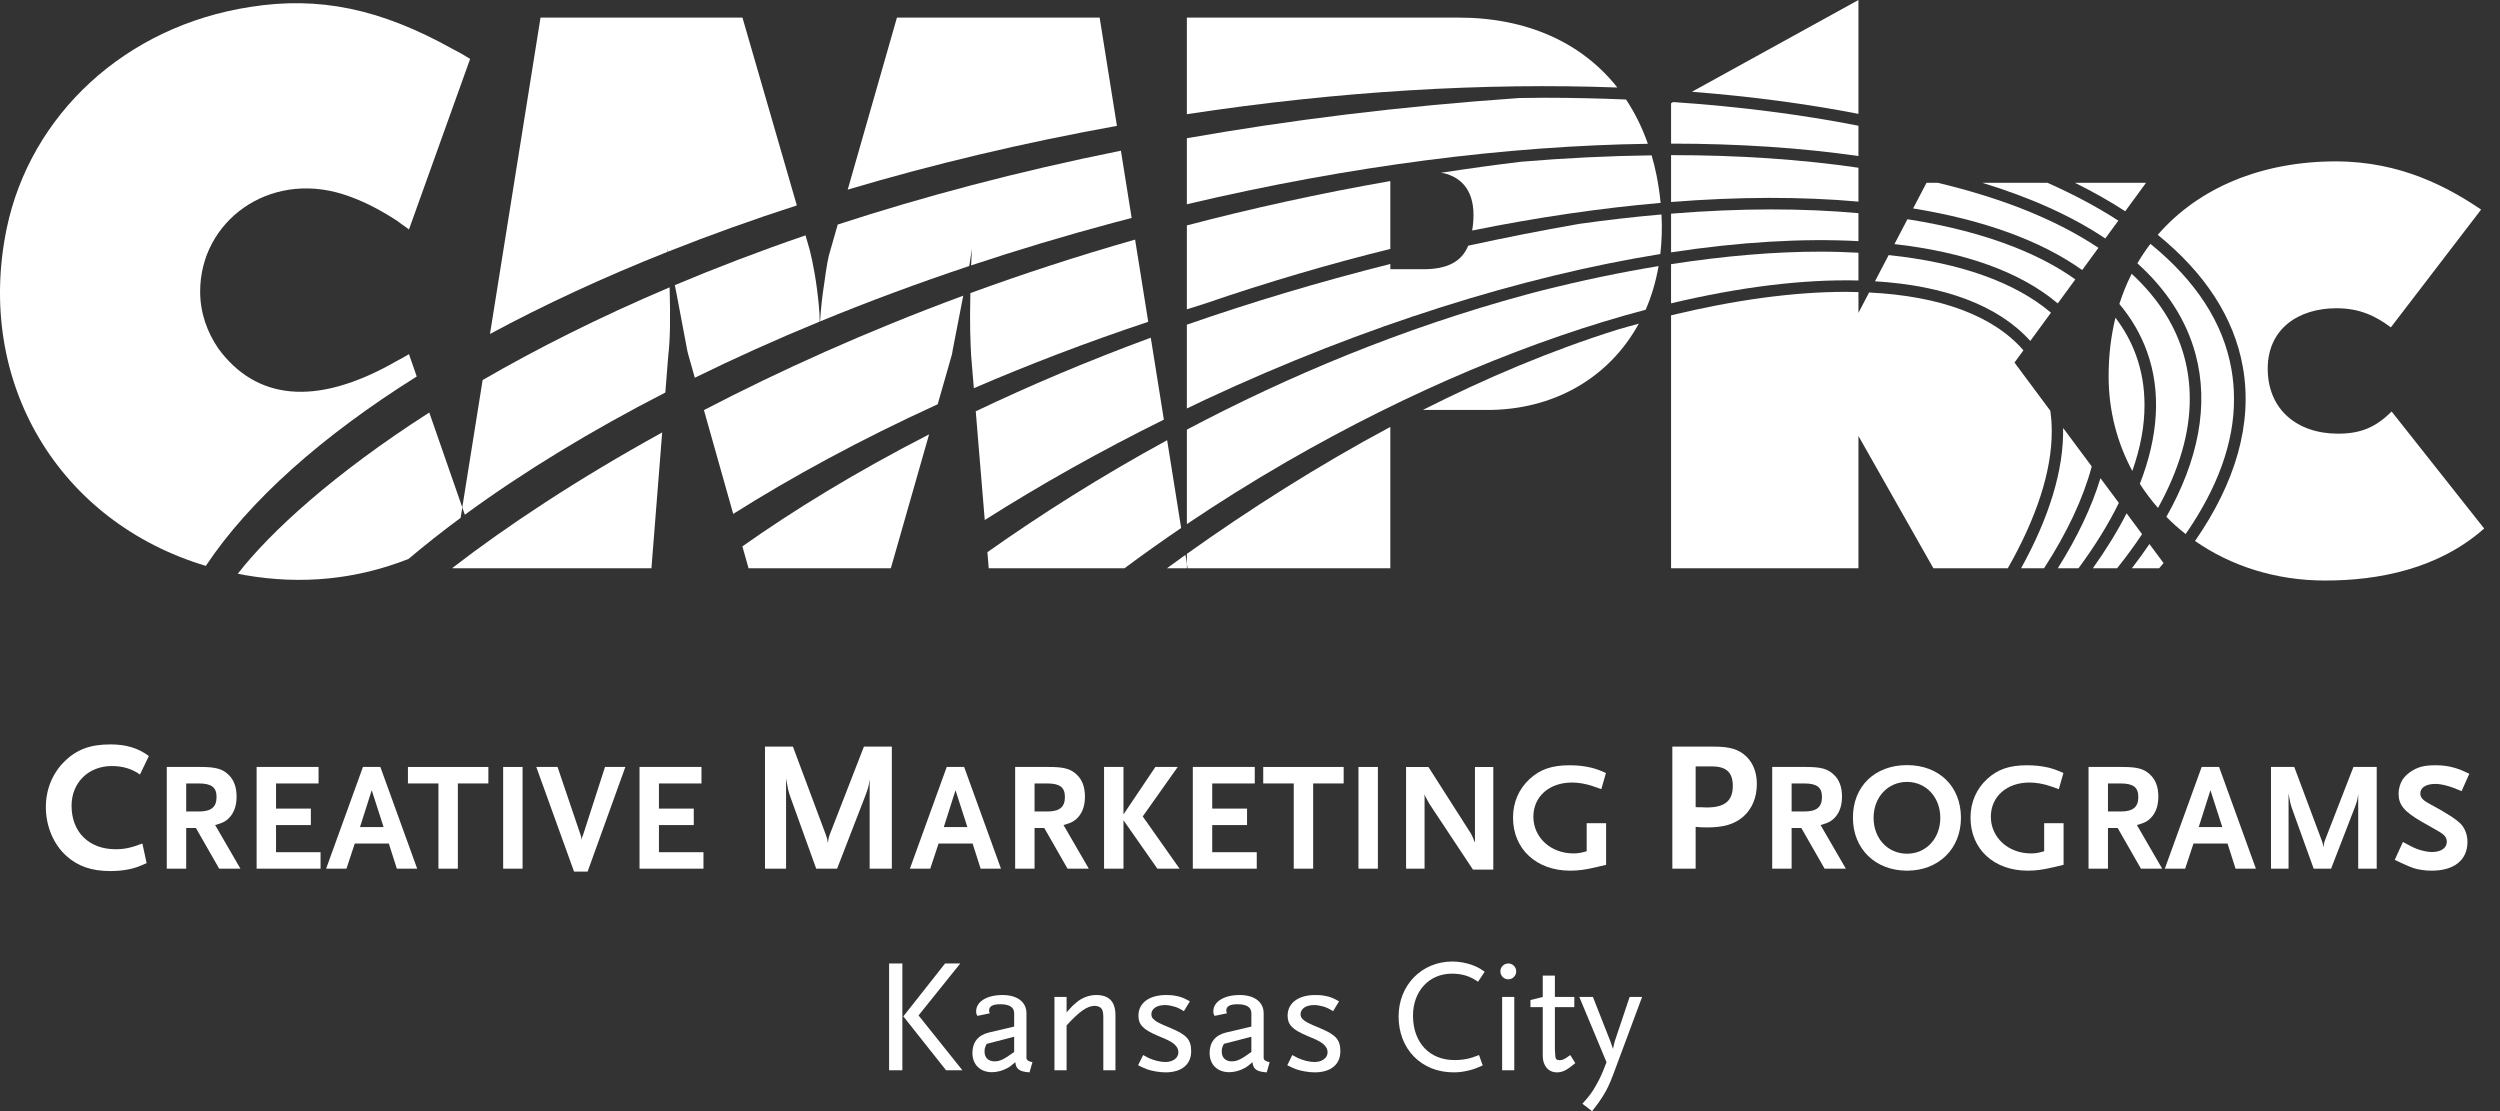 <?xml version="1.0" encoding="utf-8"?>
<!-- Generator: Adobe Illustrator 25.4.2, SVG Export Plug-In . SVG Version: 6.00 Build 0)  -->
<svg version="1.1" id="Layer_1" xmlns="http://www.w3.org/2000/svg" xmlns:xlink="http://www.w3.org/1999/xlink" x="0px" y="0px"
	 viewBox="0 0 324.481 144.224" style="enable-background:new 0 0 324.481 144.224;" xml:space="preserve">
<rect x="0" y="0" width="324.481" height="144.224" fill="#333333" stroke="none"/>
<style type="text/css">
	.st0{fill:#FFFFFF;}
</style>
<g>
	<path class="st0" d="M53.015,72.551c2.124-1.793,4.384-3.575,6.771-5.34l0.216-1.354l-4.286-12.314
		c-12.459,7.98-20.635,15.514-24.854,20.922c0.324,0.063,0.644,0.134,0.972,0.189C39.126,75.908,46.169,75.234,53.015,72.551z"/>
	<path class="st0" d="M54.089,48.866l-1.01-2.902c-0.497,0.298-0.993,0.596-1.588,0.894c-10.722,6.155-18.366,4.865-23.131-1.588
		c-1.489-2.184-2.382-4.666-2.382-7.445c0-9.034,8.835-15.685,18.564-12.608c2.184,0.695,4.467,1.787,7.048,3.475
		c0.497,0.397,0.993,0.695,1.489,1.092L61.02,7.644c-0.794-0.497-1.489-0.894-2.283-1.291c-9.431-5.262-17.373-6.85-26.208-5.46
		C16.248,3.375,3.938,14.891,0.861,29.683C-3.251,49.688,7.692,67.75,26.713,73.447C32.364,64.967,41.764,56.595,54.089,48.866z"/>
	<path class="st0" d="M126.047,46.162l0.35,4.226c6.976-3.016,14.522-5.914,22.635-8.62l-1.705-10.671
		c-7.487,2.139-14.619,4.474-21.38,6.944C125.85,42.098,125.948,44.279,126.047,46.162z"/>
	<path class="st0" d="M115.623,73.76l4.966-17.382c-9.564,4.903-17.636,9.872-24.234,14.537l0.803,2.845H115.623z"/>
	<path class="st0" d="M123.565,45.963l0.1-0.595l1.359-6.992c-12.546,4.63-23.795,9.716-33.659,14.851l3.801,13.473
		c7.584-4.78,16.418-9.613,26.54-14.23L123.565,45.963z"/>
	<path class="st0" d="M151.486,57.133c-8.59,4.68-16.403,9.638-23.329,14.535l0.173,2.092h17.617
		c2.371-1.769,4.831-3.514,7.358-5.233L151.486,57.133z"/>
	<path class="st0" d="M89.217,45.566l0.1,0.397l0.864,3.063c5.152-2.531,10.563-4.968,16.205-7.289
		c-0.004-0.616-0.017-1.24-0.093-1.929c-0.298-3.276-0.794-5.758-1.191-7.346l-0.554-1.914c-6.026,2.07-11.679,4.236-16.961,6.461
		l0.242,1.21L89.217,45.566z"/>
	<path class="st0" d="M106.987,36.731c-0.267,1.691-0.442,3.31-0.549,4.985c6.19-2.546,12.654-4.952,19.355-7.186l0.056-0.281
		l0.298-1.986c-0.037,0.773-0.072,1.485-0.104,2.184c5.988-1.991,12.161-3.847,18.495-5.544c0.782-0.209,1.562-0.412,2.342-0.614
		l-1.395-8.731c-13.48,2.713-25.715,5.982-36.754,9.586l-0.949,3.316C107.483,33.356,107.285,34.547,106.987,36.731z"/>
	<path class="st0" d="M149.361,43.83c-8.258,3.042-15.829,6.265-22.716,9.555l1.168,14.111c7.2-4.564,14.979-8.946,23.248-13.032
		L149.361,43.83z"/>
	<path class="st0" d="M60.332,66.807c7.513-5.507,16.261-10.85,26.024-15.861l0.378-4.784c0.249-2.069,0.288-4.847,0.179-8.872
		c-9.209,3.91-17.283,7.991-24.271,12.036l-2.641,16.53L60.332,66.807z"/>
	<path class="st0" d="M86.636,32.264l0.079,0.393c5.336-2.118,10.911-4.125,16.707-5.997L96.365,2.283H70.156l-6.559,41.063
		c7.018-3.785,14.745-7.365,23.07-10.671C86.656,32.536,86.652,32.408,86.636,32.264z"/>
	<path class="st0" d="M58.74,73.76h25.811l1.395-17.631c-11.119,6.121-20.24,12.201-27.195,17.557L58.74,73.76z"/>
	<path class="st0" d="M142.725,2.283h-26.308l-6.39,22.329c11.015-3.276,22.725-6.074,34.942-8.276L142.725,2.283z"/>
	<path class="st0" d="M154.047,73.164l-0.183-1.145c-0.813,0.581-1.616,1.161-2.41,1.741h2.593V73.164z"/>
	<path class="st0" d="M191.079,29.92c8.511-1.723,16.71-2.915,24.456-3.587c-0.115-1.175-0.288-2.374-0.533-3.6
		c-0.177-0.883-0.393-1.736-0.634-2.569c-5.464,0.068-11.133,0.339-16.984,0.832c-3.512,0.426-6.966,0.909-10.375,1.433
		c0.536,0.062,0.853,0.159,1.188,0.303C190.548,23.673,191.717,25.971,191.079,29.92z"/>
	<path class="st0" d="M213.88,18.663c-0.734-2.103-1.687-4.021-2.833-5.748c-3.491-0.146-7.049-0.229-10.685-0.228
		c-1.052,0-2.125,0.025-3.188,0.037c-15.523,1.076-29.884,2.878-43.128,5.218v8.567C175.341,21.479,195.749,18.922,213.88,18.663z"
		/>
	<path class="st0" d="M209.917,11.357c-4.608-5.834-11.74-9.074-20.628-9.074h-35.243v12.538
		C173.811,11.809,192.75,10.724,209.917,11.357z"/>
	<path class="st0" d="M156.371,39.411c8.162-2.799,16.224-5.164,24.082-7.103v-8.808c-9.208,1.607-18.014,3.555-26.407,5.756v10.89
		C154.824,39.901,155.584,39.651,156.371,39.411z"/>
	<path class="st0" d="M154.047,73.164l0.095,0.596h26.312V55.407c-9.468,5.067-18.382,10.763-26.407,16.482V73.164z"/>
	<path class="st0" d="M213.594,40.201c0.762-1.747,1.324-3.644,1.677-5.665c-4.912,0.809-10.015,1.87-15.275,3.201
		c-0.367,0.096-0.736,0.189-1.102,0.286c-0.273,0.071-0.552,0.15-0.826,0.222c-16.127,4.371-30.929,10.593-44.021,17.516v12.262
		c4.116-2.774,8.425-5.476,12.92-8.071C183.036,50.673,199.125,44.025,213.594,40.201z"/>
	<path class="st0" d="M184.673,53.21h8.189c8.781,0.058,15.996-4.172,19.836-11.198c-0.912,0.25-1.822,0.496-2.747,0.769
		C201.298,45.495,192.807,49.097,184.673,53.21z"/>
	<path class="st0" d="M156.525,51.833c20.705-9.654,41.118-15.977,58.972-18.861c0.19-1.641,0.248-3.353,0.153-5.137
		c-3.476,0.304-7.039,0.708-10.686,1.222c-4.943,0.863-9.736,1.813-14.396,2.831c-0.863,2.066-2.687,3.056-5.846,3.056h-4.269
		v-0.682c-9.435,2.373-18.24,5.033-26.407,7.882v10.875C154.872,52.624,155.69,52.223,156.525,51.833z"/>
	<path class="st0" d="M248.307,27.051c9.059,1.478,16.541,4.15,21.944,8l2.11-2.884c-2.863-1.912-6.207-3.623-10.017-5.111
		c-3.291-1.286-6.922-2.393-10.835-3.329h-1.462L248.307,27.051z"/>
	<path class="st0" d="M267.776,55.544c0.104,5.423-1.804,11.618-5.456,18.216h2.978c3.003-4.634,5.094-9.087,6.193-13.22
		L267.776,55.544z"/>
	<path class="st0" d="M241.212,0l-21.615,11.911c7.662,0.599,14.898,1.561,21.615,2.868V0z"/>
	<path class="st0" d="M241.212,26.168V21.77c-7.4-1.078-15.547-1.637-24.278-1.635c-0.015,0-0.028,0-0.043,0v6.083
		C225.672,25.522,233.849,25.509,241.212,26.168z"/>
	<path class="st0" d="M241.212,31.297v-3.628c-3.583-0.326-7.369-0.491-11.334-0.489c-4.143-0.001-8.486,0.188-12.987,0.552v5.021
		C225.747,31.402,233.949,30.912,241.212,31.297z"/>
	<path class="st0" d="M276.696,73.76h3.542c0.193-0.227,0.389-0.453,0.576-0.68l-1.834-2.468
		C278.271,71.66,277.509,72.709,276.696,73.76z"/>
	<path class="st0" d="M278.539,23.726h-9.229c2.342,1.158,4.521,2.39,6.526,3.693L278.539,23.726z"/>
	<path class="st0" d="M241.212,36.405v-3.6c-1.601-0.086-3.235-0.143-4.935-0.142c-5.948-0.002-12.469,0.555-19.387,1.622v5.087
		C225.828,37.242,234.077,36.226,241.212,36.405z"/>
	<path class="st0" d="M216.891,18.641c8.725-0.001,16.885,0.542,24.321,1.612v-3.934c-7.401-1.454-15.459-2.489-24.041-3.072
		l-0.28,0.155V18.641z"/>
	<path class="st0" d="M273.249,30.953l1.694-2.315c-2.726-1.767-5.801-3.406-9.195-4.912h-8.472
		C263.524,25.623,268.902,28.04,273.249,30.953z"/>
	<path class="st0" d="M267.081,39.38l2.282-3.118c-2.239-1.593-4.876-2.992-7.895-4.188c-4.017-1.59-8.685-2.801-13.895-3.621
		l-1.69,3.228C254.916,32.701,262.2,35.257,267.081,39.38z"/>
	<path class="st0" d="M243.356,36.508c8.95,0.547,15.966,3.089,20.16,7.744l2.684-3.667c-4.678-3.976-11.901-6.512-21.065-7.476
		L243.356,36.508z"/>
	<path class="st0" d="M266.114,53.309l-4.649-6.253l1.161-1.586c-3.889-4.495-10.818-7.053-20.031-7.506l-1.382,2.64V37.91
		c-0.543-0.014-1.086-0.029-1.644-0.029c-6.695-0.005-14.381,1.04-22.678,3.046V73.76h24.321V56.586l9.729,17.174h9.654
		c3.738-6.556,5.728-12.652,5.706-17.805C266.301,55.042,266.234,54.163,266.114,53.309z"/>
	<path class="st0" d="M276.015,66.625c-1.197,2.346-2.664,4.729-4.384,7.135h3.148c1.19-1.483,2.271-2.962,3.246-4.43
		L276.015,66.625z"/>
	<path class="st0" d="M272.623,62.065c-1.132,3.739-3.003,7.663-5.538,11.695h2.685c2.13-2.885,3.887-5.724,5.241-8.485
		L272.623,62.065z"/>
	<path class="st0" d="M278.641,45.568c1.905,5.234,1.495,11.071-0.903,17.231c0.705,1.101,1.492,2.146,2.356,3.129
		c2.723-4.933,4.148-9.722,4.12-14.204c0-1.823-0.228-3.603-0.693-5.344c-1.072-4.026-3.397-7.654-6.847-10.843
		c-0.626,1.236-1.16,2.543-1.597,3.917C276.632,41.307,277.832,43.345,278.641,45.568z"/>
	<path class="st0" d="M277.231,46.082c-0.628-1.728-1.524-3.341-2.661-4.847c-0.58,2.36-0.887,4.901-0.887,7.608
		c0,4.454,1.105,8.625,3.076,12.286c1.055-2.995,1.598-5.872,1.582-8.583C278.341,50.287,277.978,48.134,277.231,46.082z"/>
	<path class="st0" d="M284.971,45.992c1.771,6.613,0.34,13.77-3.793,21.092c0.783,0.791,1.615,1.54,2.501,2.233
		c4.126-5.955,6.311-11.89,6.276-17.549c0-1.293-0.108-2.576-0.334-3.85c-1.051-6.052-4.676-11.528-10.513-16.267
		c-0.612,0.801-1.176,1.643-1.692,2.525C281.192,37.586,283.776,41.531,284.971,45.992z"/>
	<path class="st0" d="M322.426,68.598l-12.012-15.189c-2.085,2.084-4.07,2.879-6.949,2.879c-5.36,0-9.133-3.177-9.133-8.438
		c0-5.162,3.971-7.842,8.935-7.842c2.978,0,5.062,0.993,7.048,2.482l11.715-15.289c-4.268-2.879-10.424-6.254-18.862-6.254
		c-9.595,0-17.806,3.405-23.108,9.533c6.053,4.913,9.901,10.671,11.049,17.178c1.299,7.363-0.978,15.008-6.211,22.557
		c4.642,3.233,10.446,5.134,16.881,5.134C308.727,75.349,316.47,73.859,322.426,68.598z"/>
</g>
<g>
	<g>
		<path class="st0" d="M18.167,100.53c-1.032-0.744-2.256-1.104-3.648-1.104c-3.048,0-5.232,2.16-5.232,5.16
			c0,3.408,2.256,5.64,5.712,5.64c1.128,0,2.064-0.192,3.48-0.744l0.552,2.544c-1.008,0.456-1.416,0.6-2.136,0.768
			c-0.768,0.168-1.608,0.264-2.544,0.264c-2.472,0-4.248-0.624-5.736-1.968c-1.68-1.512-2.664-3.864-2.664-6.336
			c0-2.304,0.864-4.392,2.424-5.928c1.584-1.56,3.36-2.208,5.976-2.208c2.016,0,3.6,0.48,4.968,1.512L18.167,100.53z"/>
	</g>
	<g>
		<path class="st0" d="M28.447,112.746l-3.02-5.28h-1.26v5.28h-2.52v-13.2h4.4c1.92,0,2.8,0.24,3.58,0.98
			c0.72,0.66,1.08,1.62,1.08,2.86c0,1.02-0.24,1.84-0.72,2.48c-0.5,0.64-0.96,0.92-2.06,1.22l3.28,5.66H28.447z M25.807,101.686
			h-1.64v3.64h1.64c1.6,0,2.3-0.56,2.3-1.88C28.107,102.186,27.447,101.686,25.807,101.686z"/>
	</g>
	<g>
		<path class="st0" d="M33.307,112.746v-13.2h8.04v2.14h-5.52v3.26h4.52v2.14h-4.52v3.52h5.78v2.14H33.307z"/>
	</g>
	<g>
		<path class="st0" d="M51.507,112.746l-1.04-3.26h-4.42l-1.08,3.26h-2.64l4.78-13.2h2.26l4.78,13.2H51.507z M48.247,102.566
			l-1.52,4.78h3.06L48.247,102.566z"/>
	</g>
	<g>
		<path class="st0" d="M59.426,101.686v11.06h-2.52v-11.06h-3.96v-2.14h10.44v2.14H59.426z"/>
	</g>
	<g>
		<path class="st0" d="M65.306,112.746v-13.2h2.52v13.2H65.306z"/>
	</g>
	<g>
		<path class="st0" d="M76.266,113.126h-1.76l-4.9-13.58h2.76l3.02,8.92l0.04,0.18l0.04,0.22l0.06,0.24l-0.02-0.14
			c0-0.18,0.02-0.24,0.06-0.34l0.08-0.16l2.88-8.92h2.64L76.266,113.126z"/>
	</g>
	<g>
		<path class="st0" d="M83.006,112.746v-13.2h8.04v2.14h-5.52v3.26h4.52v2.14h-4.52v3.52h5.78v2.14H83.006z"/>
	</g>
	<g>
		<path class="st0" d="M112.874,112.746V101.13c-0.12,0.816-0.096,0.936-0.6,2.256l-3.624,9.36h-2.712l-3.312-9.192
			c-0.336-0.912-0.36-1.176-0.6-2.52v11.712H99.29v-15.84h3.624l4.224,11.304c0.169,0.456,0.24,0.624,0.312,1.224
			c0.096-0.744,0.144-0.84,0.288-1.224l4.392-11.304h3.624v15.84H112.874z"/>
	</g>
	<g>
		<path class="st0" d="M127.278,112.746l-1.04-3.26h-4.42l-1.08,3.26h-2.64l4.78-13.2h2.26l4.78,13.2H127.278z M124.018,102.566
			l-1.52,4.78h3.06L124.018,102.566z"/>
	</g>
	<g>
		<path class="st0" d="M138.558,112.746l-3.02-5.28h-1.26v5.28h-2.52v-13.2h4.4c1.92,0,2.8,0.24,3.58,0.98
			c0.72,0.66,1.08,1.62,1.08,2.86c0,1.02-0.24,1.84-0.72,2.48c-0.5,0.64-0.96,0.92-2.06,1.22l3.28,5.66H138.558z M135.918,101.686
			h-1.64v3.64h1.64c1.6,0,2.3-0.56,2.3-1.88C138.218,102.186,137.558,101.686,135.918,101.686z"/>
	</g>
	<g>
		<path class="st0" d="M150.218,112.746l-4.4-6.28v6.28h-2.52v-13.2h2.52v6.16l4.14-6.16h2.9l-4.54,6.42l4.78,6.78H150.218z"/>
	</g>
	<g>
		<path class="st0" d="M154.818,112.746v-13.2h8.04v2.14h-5.52v3.26h4.52v2.14h-4.52v3.52h5.78v2.14H154.818z"/>
	</g>
	<g>
		<path class="st0" d="M170.438,101.686v11.06h-2.52v-11.06h-3.96v-2.14h10.439v2.14H170.438z"/>
	</g>
	<g>
		<path class="st0" d="M176.318,112.746v-13.2h2.52v13.2H176.318z"/>
	</g>
	<g>
		<path class="st0" d="M191.177,112.866l-5.659-8.54c-0.04-0.06-0.12-0.24-0.28-0.52c-0.08-0.16-0.141-0.26-0.16-0.28
			c-0.08-0.16-0.12-0.24-0.18-0.46v9.68h-2.4v-13.2h2.9l5.54,8.68c0.02,0.04,0.08,0.14,0.14,0.28c0.06,0.14,0.1,0.22,0.12,0.26
			l0.12,0.34l0.12,0.24v-9.8h2.38v13.32H191.177z"/>
	</g>
	<g>
		<path class="st0" d="M207.119,112.566c-1.4,0.32-2.221,0.44-3.32,0.44c-4.38,0-7.42-2.8-7.42-6.88c0-2,0.76-3.74,2.18-5.04
			c1.36-1.24,2.88-1.76,5.16-1.76c0.96,0,1.92,0.1,2.76,0.3c0.641,0.16,1.04,0.3,1.96,0.7l-0.6,2.1c-0.48-0.18-0.84-0.3-1.08-0.38
			c-0.94-0.32-1.88-0.48-2.72-0.48c-2.96,0-5.02,1.82-5.02,4.44c0,2.7,2.26,4.76,5.2,4.76c0.6,0,0.94-0.06,1.72-0.28v-3.64h2.521
			v5.4C207.858,112.386,207.418,112.486,207.119,112.566z"/>
	</g>
	<g>
		<path class="st0" d="M226.226,106.026c-1.128,0.96-2.52,1.368-4.68,1.368c-0.601,0-0.937-0.024-1.465-0.072v5.424h-3.023v-15.84
			h5.424c2.064,0,3.216,0.36,4.2,1.296c0.888,0.888,1.344,2.088,1.344,3.552C228.026,103.506,227.402,105.018,226.226,106.026z
			 M222.194,99.474h-2.112v5.28l0.385,0.024h0.384c0.336,0,0.552,0.025,0.672,0.025c2.352,0,3.384-0.864,3.384-2.808
			C224.906,100.266,224.066,99.474,222.194,99.474z"/>
	</g>
	<g>
		<path class="st0" d="M236.818,112.746l-3.02-5.28h-1.26v5.28h-2.52v-13.2h4.4c1.92,0,2.8,0.24,3.58,0.98
			c0.72,0.66,1.08,1.62,1.08,2.86c0,1.02-0.24,1.84-0.721,2.48c-0.5,0.64-0.96,0.92-2.06,1.22l3.28,5.66H236.818z M234.178,101.686
			h-1.64v3.64h1.64c1.6,0,2.3-0.56,2.3-1.88C236.478,102.186,235.818,101.686,234.178,101.686z"/>
	</g>
	<g>
		<path class="st0" d="M247.517,113.006c-4.12,0-7.02-2.84-7.02-6.86c-0.02-4.08,2.84-6.84,7.02-6.84c4.16,0,7,2.76,7,6.84
			C254.517,110.166,251.618,113.006,247.517,113.006z M247.517,101.486c-2.5,0-4.34,2-4.34,4.66c0,2.68,1.84,4.66,4.34,4.66
			c2.48,0,4.32-1.98,4.32-4.66C251.837,103.486,249.997,101.486,247.517,101.486z"/>
	</g>
	<g>
		<path class="st0" d="M266.498,112.566c-1.4,0.32-2.221,0.44-3.32,0.44c-4.38,0-7.42-2.8-7.42-6.88c0-2,0.76-3.74,2.18-5.04
			c1.36-1.24,2.88-1.76,5.16-1.76c0.96,0,1.92,0.1,2.76,0.3c0.641,0.16,1.04,0.3,1.96,0.7l-0.6,2.1c-0.48-0.18-0.84-0.3-1.08-0.38
			c-0.94-0.32-1.88-0.48-2.72-0.48c-2.96,0-5.021,1.82-5.021,4.44c0,2.7,2.26,4.76,5.2,4.76c0.6,0,0.94-0.06,1.72-0.28v-3.64h2.521
			v5.4C267.238,112.386,266.798,112.486,266.498,112.566z"/>
	</g>
	<g>
		<path class="st0" d="M277.877,112.746l-3.02-5.28h-1.26v5.28h-2.521v-13.2h4.4c1.92,0,2.8,0.24,3.58,0.98
			c0.72,0.66,1.08,1.62,1.08,2.86c0,1.02-0.24,1.84-0.721,2.48c-0.5,0.64-0.96,0.92-2.06,1.22l3.28,5.66H277.877z M275.238,101.686
			h-1.64v3.64h1.64c1.6,0,2.3-0.56,2.3-1.88C277.538,102.186,276.877,101.686,275.238,101.686z"/>
	</g>
	<g>
		<path class="st0" d="M290.158,112.746l-1.04-3.26h-4.42l-1.08,3.26h-2.64l4.78-13.2h2.26l4.78,13.2H290.158z M286.898,102.566
			l-1.52,4.78h3.06L286.898,102.566z"/>
	</g>
	<g>
		<path class="st0" d="M306.078,112.746v-9.68c-0.101,0.68-0.08,0.78-0.5,1.88l-3.02,7.8h-2.26l-2.76-7.66
			c-0.28-0.76-0.3-0.98-0.5-2.1v9.76h-2.28v-13.2h3.021l3.52,9.42c0.14,0.38,0.2,0.52,0.26,1.02c0.08-0.62,0.12-0.7,0.24-1.02
			l3.66-9.42h3.02v13.2H306.078z"/>
	</g>
	<g>
		<path class="st0" d="M319.497,102.686c-1.399-0.62-2.54-0.94-3.42-0.94c-1.18,0-1.939,0.48-1.939,1.22c0,0.56,0.319,0.9,1.26,1.4
			c2.02,1.08,3.34,1.92,3.96,2.54c0.56,0.56,0.9,1.44,0.9,2.36c0,2.36-1.721,3.74-4.641,3.74c-0.399,0-0.8-0.02-1.18-0.08
			c-0.94-0.12-1.38-0.28-2.76-0.92c-0.181-0.08-0.48-0.22-0.86-0.4l1.061-2.32c0.96,0.52,1.359,0.72,1.88,0.92
			c0.659,0.24,1.38,0.38,1.899,0.38c1.16,0,1.92-0.52,1.92-1.32c0-0.56-0.3-0.94-1.16-1.42l-2.039-1.16
			c-2.341-1.34-3.061-2.22-3.061-3.66c0-0.66,0.2-1.34,0.521-1.84c0.22-0.34,0.56-0.68,0.979-0.98c0.96-0.66,1.78-0.88,3.32-0.88
			c0.88,0,1.66,0.1,2.479,0.34c0.641,0.2,1,0.34,1.88,0.76L319.497,102.686z"/>
	</g>
	<g>
		<path class="st0" d="M115.398,138.911v-13.86h1.722v13.86H115.398z M122.79,138.911l-5.544-6.993l5.418-6.867h1.974l-5.418,6.741
			l5.691,7.119H122.79z"/>
	</g>
	<g>
		<path class="st0" d="M133.626,139.184c-1.302-0.084-1.764-0.42-1.848-1.323c-0.483,0.42-0.693,0.588-1.008,0.756
			c-0.588,0.336-1.344,0.546-2.016,0.546c-1.533,0-2.541-0.987-2.541-2.499c0-1.386,0.735-2.31,2.121-2.646l3.297-0.777v-1.722
			c0-0.777-0.588-1.176-1.806-1.176c-0.987,0-1.449,0.273-1.449,0.819c0,0.105,0.021,0.189,0.084,0.357l-1.596,0.336
			c-0.147-0.252-0.168-0.357-0.168-0.588c0-1.26,1.386-2.121,3.423-2.121c1.911,0,3.108,0.903,3.108,2.373v5.838
			c0.042,0.252,0.294,0.42,0.777,0.504L133.626,139.184z M131.631,134.563l-3.57,0.924c-0.231,0.441-0.273,0.651-0.273,1.029
			c0,0.756,0.504,1.239,1.281,1.239c0.714,0,1.197-0.231,2.562-1.218V134.563z"/>
	</g>
	<g>
		<path class="st0" d="M143.202,138.911v-6.741c0-0.63-0.042-0.84-0.147-1.113c-0.147-0.315-0.525-0.504-0.966-0.504
			c-0.966,0-1.995,0.714-3.654,2.541v5.817h-1.575v-9.513h1.575v1.995c0.651-0.735,0.84-0.924,1.302-1.302
			c0.714-0.609,1.659-0.945,2.541-0.945c1.68,0,2.499,0.861,2.499,2.646v7.119H143.202z"/>
	</g>
	<g>
		<path class="st0" d="M151.287,139.184c-0.399,0-0.84-0.042-1.323-0.126c-0.903-0.168-1.302-0.315-2.247-0.798l0.651-1.323
			c0.315,0.168,0.546,0.294,0.714,0.378c0.672,0.315,1.512,0.525,2.184,0.525c0.966,0,1.68-0.525,1.68-1.26
			c0-0.231-0.084-0.504-0.189-0.651c-0.378-0.546-0.819-0.819-2.52-1.512c-1.848-0.777-2.478-1.428-2.478-2.583
			c0-1.659,1.386-2.688,3.612-2.688c0.399,0,0.819,0.021,1.218,0.105c0.714,0.126,1.05,0.273,1.848,0.714l-0.777,1.281
			c-0.609-0.378-0.882-0.504-1.365-0.63c-0.378-0.105-0.735-0.168-1.092-0.168c-1.071,0-1.764,0.483-1.764,1.197
			c0,0.231,0.084,0.441,0.231,0.588c0.378,0.378,0.63,0.525,2.352,1.239c2.016,0.84,2.583,1.491,2.583,2.982
			C154.605,138.155,153.366,139.184,151.287,139.184z"/>
	</g>
	<g>
		<path class="st0" d="M164.413,139.184c-1.303-0.084-1.765-0.42-1.849-1.323c-0.482,0.42-0.692,0.588-1.008,0.756
			c-0.588,0.336-1.344,0.546-2.016,0.546c-1.533,0-2.541-0.987-2.541-2.499c0-1.386,0.735-2.31,2.121-2.646l3.297-0.777v-1.722
			c0-0.777-0.588-1.176-1.806-1.176c-0.987,0-1.449,0.273-1.449,0.819c0,0.105,0.021,0.189,0.084,0.357l-1.596,0.336
			c-0.147-0.252-0.168-0.357-0.168-0.588c0-1.26,1.386-2.121,3.423-2.121c1.911,0,3.108,0.903,3.108,2.373v5.838
			c0.042,0.252,0.294,0.42,0.777,0.504L164.413,139.184z M162.417,134.563l-3.57,0.924c-0.231,0.441-0.273,0.651-0.273,1.029
			c0,0.756,0.504,1.239,1.281,1.239c0.714,0,1.197-0.231,2.562-1.218V134.563z"/>
	</g>
	<g>
		<path class="st0" d="M170.649,139.184c-0.398,0-0.84-0.042-1.322-0.126c-0.903-0.168-1.303-0.315-2.247-0.798l0.65-1.323
			c0.316,0.168,0.546,0.294,0.714,0.378c0.673,0.315,1.513,0.525,2.185,0.525c0.966,0,1.68-0.525,1.68-1.26
			c0-0.231-0.084-0.504-0.189-0.651c-0.378-0.546-0.819-0.819-2.52-1.512c-1.848-0.777-2.478-1.428-2.478-2.583
			c0-1.659,1.386-2.688,3.611-2.688c0.399,0,0.819,0.021,1.219,0.105c0.714,0.126,1.05,0.273,1.848,0.714l-0.777,1.281
			c-0.608-0.378-0.882-0.504-1.364-0.63c-0.379-0.105-0.735-0.168-1.093-0.168c-1.07,0-1.764,0.483-1.764,1.197
			c0,0.231,0.084,0.441,0.232,0.588c0.378,0.378,0.63,0.525,2.351,1.239c2.016,0.84,2.583,1.491,2.583,2.982
			C173.967,138.155,172.728,139.184,170.649,139.184z"/>
	</g>
	<g>
		<path class="st0" d="M191.838,127.424c-1.051-0.735-2.059-1.05-3.402-1.05c-2.94,0-5.04,2.268-5.04,5.439
			c0,3.486,2.121,5.775,5.376,5.775c1.176,0,2.079-0.189,3.192-0.651l0.482,1.344c-0.84,0.378-1.176,0.504-1.869,0.672
			c-0.692,0.168-1.26,0.231-1.91,0.231c-4.18,0-7.141-3.003-7.141-7.266c0-4.053,3.003-7.119,6.972-7.119
			c0.903,0,1.785,0.168,2.605,0.462c0.609,0.231,0.903,0.378,1.596,0.861L191.838,127.424z"/>
	</g>
	<g>
		<path class="st0" d="M195.765,127.109c-0.566,0-1.028-0.462-1.028-1.029c0-0.567,0.462-1.029,1.028-1.029
			c0.567,0,1.029,0.462,1.029,1.029C196.794,126.646,196.332,127.109,195.765,127.109z M194.967,138.911v-9.513h1.575v9.513H194.967
			z"/>
	</g>
	<g>
		<path class="st0" d="M202.066,139.184c-1.093,0-1.827-0.861-1.827-2.121v-6.342h-1.596v-0.924l1.596-0.399v-2.772h1.575v2.772
			h2.52v1.323h-2.52v5.418l0.021,0.42c0.021,0.294,0.021,0.483,0.042,0.588c0.021,0.315,0.21,0.462,0.546,0.462
			c0.399,0,0.714-0.169,1.387-0.672l0.65,1.05C203.346,138.911,202.822,139.184,202.066,139.184z"/>
	</g>
	<g>
		<path class="st0" d="M209.394,139.436c-0.441,1.176-0.798,1.953-1.323,2.793c-0.378,0.609-0.651,1.008-1.428,1.995l-1.26-0.966
			c0.944-1.05,1.26-1.47,1.806-2.457c0.525-0.924,0.777-1.491,1.323-2.94l-3.528-8.463h1.764l2.289,5.817l0.315,0.924l0.21-0.924
			l1.953-5.817h1.617L209.394,139.436z"/>
	</g>
</g>
</svg>
